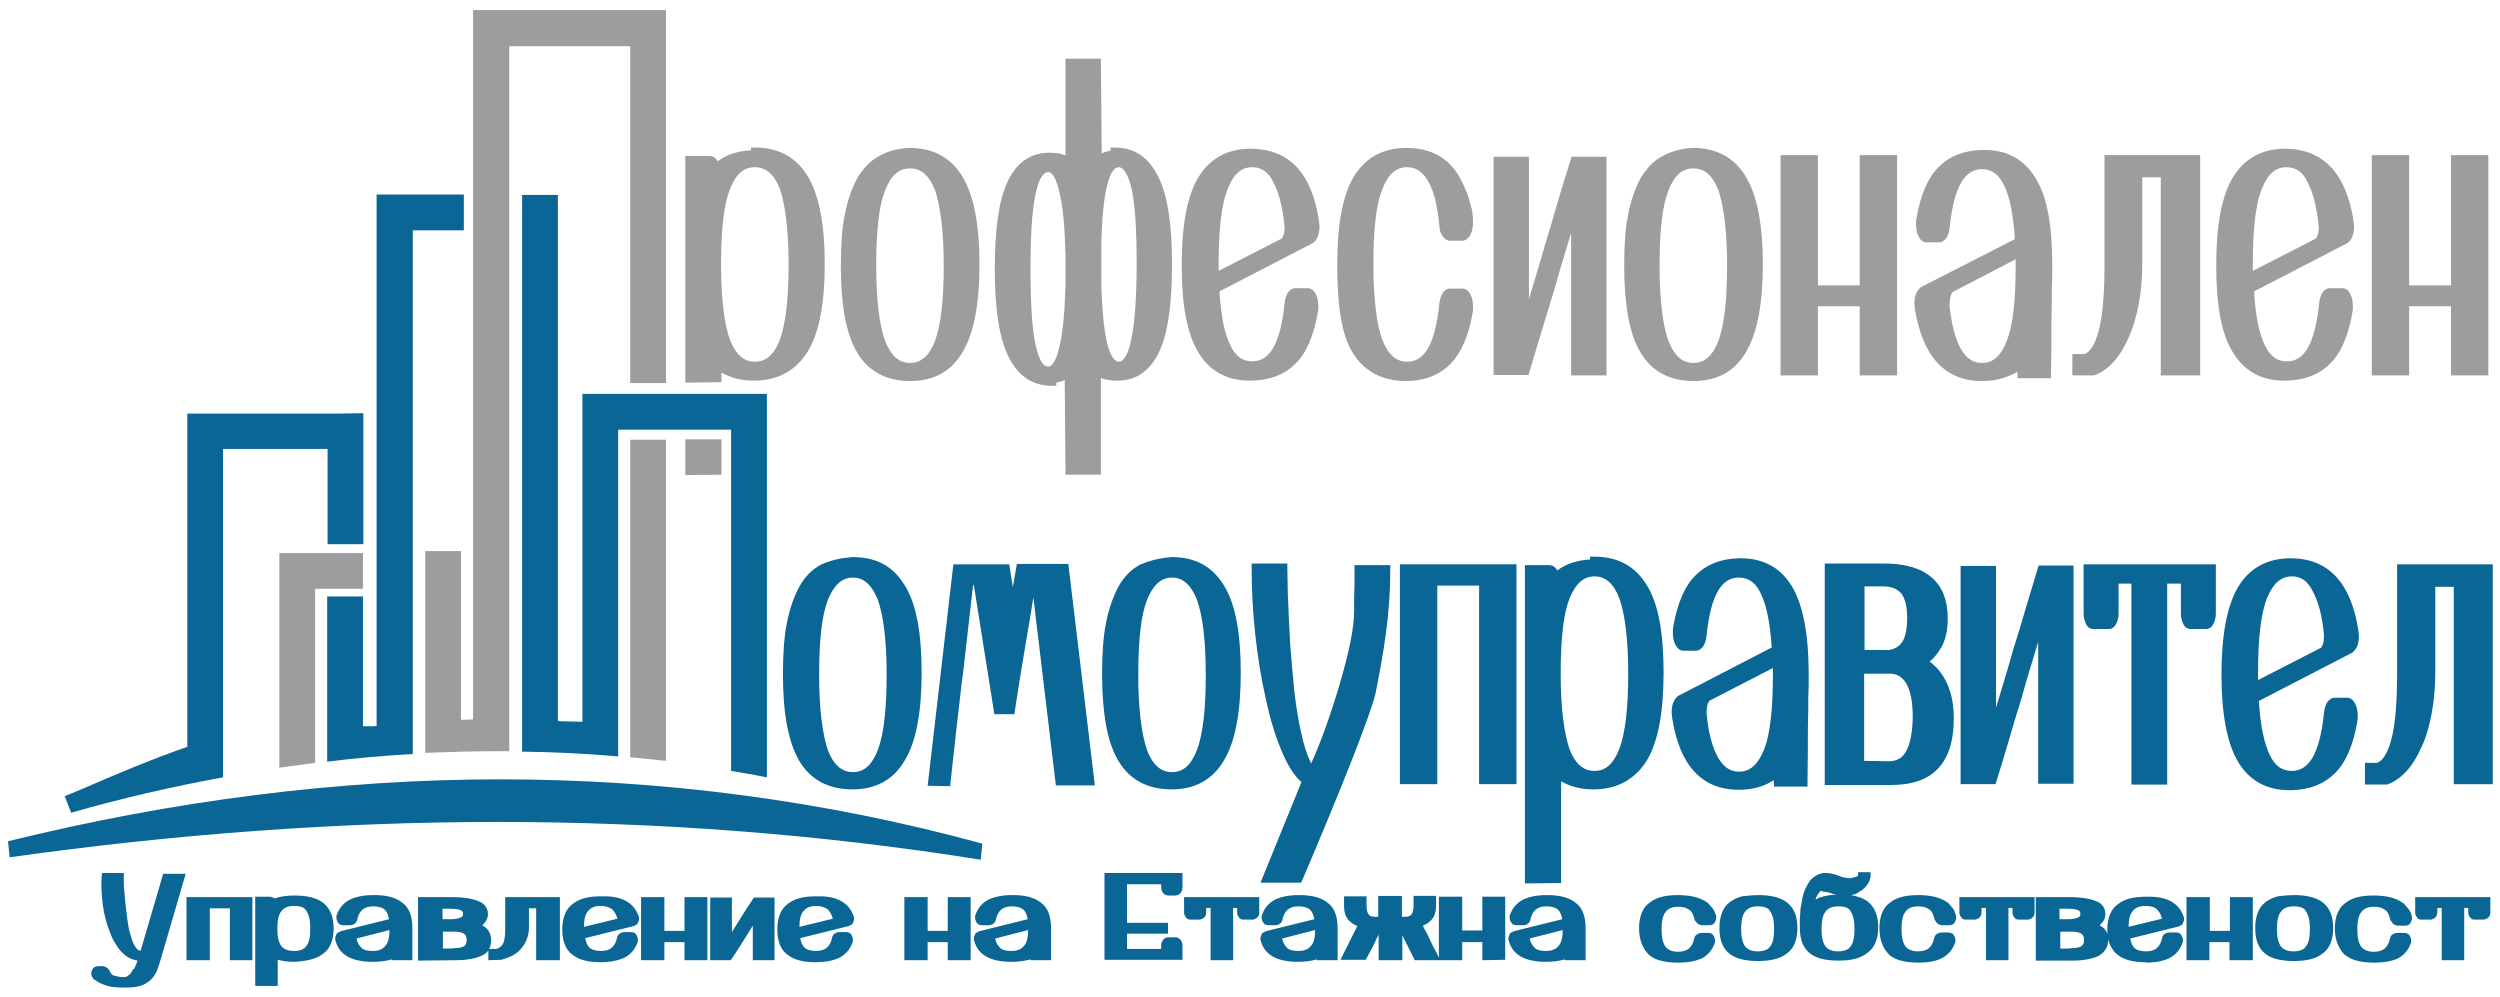 <?xml version="1.0" encoding="utf-8"?>
<!-- Generator: Adobe Illustrator 24.1.2, SVG Export Plug-In . SVG Version: 6.00 Build 0)  -->
<svg version="1.1"
	 id="svg70" xmlns:cc="http://creativecommons.org/ns#" xmlns:dc="http://purl.org/dc/elements/1.1/" xmlns:rdf="http://www.w3.org/1999/02/22-rdf-syntax-ns#" xmlns:svg="http://www.w3.org/2000/svg"
	 xmlns="http://www.w3.org/2000/svg" xmlns:xlink="http://www.w3.org/1999/xlink" x="0px" y="0px" viewBox="0 0 622 248"
	 style="enable-background:new 0 0 622 248;" xml:space="preserve">
<style type="text/css">
	.st0{fill:#0A6695;}
	.st1{fill:#9B9D9F;}
	.st2{display:none;fill:#9B9D9F;}
</style>
<g>
	<path class="st0" d="M30.7,245.7c-1.7,0-3-0.1-3.9-0.4c-1.3-0.4-2.3-0.8-3-1.4l-0.5-0.3l-0.1-0.1c-0.4-0.5-0.5-1-0.5-1.3
		s0.1-0.8,0.5-1.3l0.1-0.1l0.1-0.1c0.2-0.1,0.5-0.3,1-0.3h1.3h0.1c0.7,0.2,1.2,0.6,1.5,1.2c0.2,0.4,0.3,0.6,0.5,0.8s0.3,0.3,0.5,0.3
		c0.3,0.1,0.8,0.2,1.2,0.3c0.4,0.1,0.8,0.1,1.3,0.1c0.4,0,0.8-0.1,1-0.3c0.4-0.3,0.6-0.5,0.8-0.7V242l0,0c0.2-0.2,0.3-0.5,0.5-0.8
		l0.3-0.2c0.1-0.1,0.1-0.3,0.2-0.4c0.1-0.3,0.2-0.5,0.3-0.7l0.3-0.9c-1.1-0.2-2.1-0.6-2.9-1.2c-1-0.8-1.8-1.7-2.5-2.9
		c-0.7-1-1.2-2.2-1.8-3.9c-0.5-1.4-0.9-2.8-1.2-4.5c-0.3-1.6-0.4-3-0.5-4.4c-0.1-1.4-0.1-2.8,0-4l0.1-0.9h5.4v2.9
		c0,0.6,0.1,1.3,0.2,2.2v0.3c0.1,1,0.2,2,0.3,3.1s0.3,2.1,0.4,3.2c0.2,1.1,0.3,2.2,0.6,3.1c0.3,0.9,0.5,1.8,0.8,2.5s0.6,1.2,1,1.6
		c0.3,0.3,0.5,0.4,0.8,0.4H35l5.6-19.1h5.6l-6.1,20.9c-0.3,1.1-0.7,2.2-1,3.1c-0.4,1-1,1.8-1.7,2.5c-0.8,0.6-1.6,1.2-2.6,1.4
		c-0.9,0.3-2,0.4-3.7,0.4L30.7,245.7L30.7,245.7z M63.5,245.2v-22.1h3.6c0.4,0,0.8,0.2,1,0.3c0.1,0,0.1,0.1,0.2,0.1h0.1
		c1.5-0.5,3.1-0.7,4.9-0.7c3.1,0,5.6,0.6,7.2,1.9c1.7,1.4,2.5,3.5,2.5,6.3c0,2.9-0.9,5.1-2.6,6.3c-1.5,1.2-3.8,1.8-7.1,2H73
		c-1.4,0-2.7-0.2-3.9-0.5v6.5h-5.5L63.5,245.2L63.5,245.2z M73.2,225.4c-1.5,0-2.5,0.4-3.2,1.3c-0.7,0.9-1,2.3-1,4.3s0.3,3.4,1,4.4
		c0.7,0.8,1.7,1.2,3.1,1.2c1.5,0,2.6-0.4,3.1-1.2c0.7-0.9,1-2.2,1-4.4c0-2-0.3-3.4-1-4.4C75.8,225.8,74.8,225.4,73.2,225.4z
		 M590.7,239.5c-3.2,0-5.7-0.6-7.2-1.9h-0.1l-0.1-0.1c-1.6-1.7-2.4-3.9-2.4-6.5c0-2.9,0.9-5.1,2.6-6.3c1.6-1.3,3.8-1.9,7.1-1.9
		c3.1,0,5.5,0.6,7.2,1.8c0.3,0.2,0.5,0.4,0.7,0.7l0.7,0.8c0,0,0.2,0.2,0.2,0.3c0.2,0.2,0.3,0.5,0.4,0.8l0.1,0.2
		c0.1,0.2,0.2,0.6,0.2,1c0,0.5-0.2,1-0.5,1.4c-0.4,0.5-1,0.5-1.3,0.5h-1.7c-0.4,0-0.8-0.2-1-0.3c-0.4-0.3-0.6-0.7-0.8-1l-0.1-0.1
		v-0.1c-0.3-1.2-0.6-1.9-1.2-2.4h-0.1l0,0c-0.6-0.5-1.5-0.8-2.7-0.8c-1.5,0-2.5,0.4-3.2,1.3c-0.7,0.9-1,2.3-1,4.3s0.3,3.4,1,4.4
		c0.7,0.8,1.7,1.2,3.1,1.2c1.2,0,2.1-0.3,2.7-0.8c0.6-0.5,1.1-1.4,1.3-2.4c0.1-0.6,0.4-1,0.8-1.2c0.3-0.1,0.6-0.3,1-0.3h1.7
		c0.5,0,0.9,0.2,1.1,0.3l0.1,0.1l0.1,0.1c0.3,0.4,0.5,0.9,0.5,1.4v0.5l-0.1,0.2c-0.6,1.7-1.7,3-3.3,3.8
		C595.2,239.1,593.2,239.5,590.7,239.5z M477.3,239.5c-3.2,0-5.7-0.6-7.2-1.9l-0.1-0.1c-1.6-1.6-2.4-3.8-2.4-6.6
		c0-2.9,0.9-5.1,2.6-6.3c1.6-1.3,3.8-1.9,7.1-1.9c3.1,0,5.5,0.6,7.2,1.8c0.3,0.2,0.5,0.4,0.7,0.7l0.6,0.7c0.3,0.3,0.5,0.8,0.6,1.2
		l0.1,0.2c0.1,0.2,0.2,0.6,0.2,1c0,0.5-0.2,1-0.5,1.4c-0.4,0.5-1,0.5-1.3,0.5h-1.7c-0.4,0-0.8-0.2-1-0.3c-0.4-0.3-0.6-0.7-0.8-1
		l-0.1-0.1v-0.1c-0.3-1.2-0.6-1.9-1.2-2.4H480l0,0c-0.6-0.5-1.5-0.8-2.7-0.8c-1.5,0-2.5,0.4-3.2,1.3c-0.7,0.9-1,2.3-1,4.3
		s0.3,3.4,1,4.4c0.7,0.8,1.7,1.2,3.1,1.2c1.2,0,2.1-0.3,2.7-0.8s1.1-1.4,1.3-2.4c0.1-0.6,0.4-1,0.8-1.2c0.3-0.1,0.6-0.3,1-0.3h1.7
		c0.5,0,0.9,0.2,1.1,0.3l0.1,0.1l0.1,0.1c0.3,0.4,0.5,0.9,0.5,1.4v0.5l-0.1,0.2c-0.6,1.7-1.7,3-3.3,3.8
		C481.8,239.1,479.9,239.5,477.3,239.5z M417.5,239.5c-3.2,0-5.7-0.6-7.2-1.9l-0.1-0.1c-1.6-1.6-2.4-3.8-2.4-6.6
		c0-2.9,0.9-5.1,2.6-6.3c1.6-1.3,3.8-1.9,7.1-1.9c3.1,0,5.5,0.6,7.2,1.8c0.3,0.2,0.5,0.4,0.7,0.7l0.7,0.8c0,0,0.2,0.2,0.2,0.3
		c0.2,0.2,0.3,0.5,0.4,0.8l0.1,0.2c0.1,0.2,0.2,0.5,0.2,1s-0.2,1-0.5,1.4c-0.4,0.5-1,0.5-1.3,0.5h-1.7c-0.4,0-0.8-0.2-1-0.3
		c-0.4-0.3-0.6-0.7-0.8-0.9l-0.1-0.1v-0.1c-0.3-1.2-0.6-1.9-1.2-2.4h-0.1l0,0c-0.6-0.5-1.5-0.8-2.7-0.8c-1.5,0-2.5,0.4-3.2,1.3
		c-0.7,0.9-1,2.3-1,4.3s0.3,3.4,1,4.4c0.7,0.8,1.7,1.2,3.1,1.2c1.2,0,2.1-0.3,2.7-0.8s1.1-1.4,1.3-2.4c0.1-0.6,0.4-1,0.8-1.2
		c0.3-0.1,0.6-0.3,1-0.3h1.7c0.5,0,0.9,0.2,1,0.3l0.1,0.1l0.1,0.1c0.3,0.4,0.5,0.9,0.5,1.4v0.5l-0.1,0.2c-0.6,1.7-1.7,3-3.3,3.8
		C421.9,239.1,420,239.5,417.5,239.5z M533.8,239.4c-3.1,0-5.4-0.6-7-1.9c-1.1-0.9-1.9-2.2-2.3-3.8c0,0.1,0,0.1,0,0.2
		c0,1.8-0.9,3.1-2.5,4c-1.6,0.7-3.8,1.1-6.3,1.1h-9.2v-15.8h8.3c2.8,0,4.9,0.3,6.4,0.9c1.7,0.5,2.6,1.7,2.6,3.3c0,1.3-0.6,2-1.1,2.5
		c-0.1,0.1-0.2,0.2-0.3,0.3c0.3,0.2,0.7,0.5,1,0.7c0.5,0.5,0.9,1.1,1,1.8c-0.1-0.5-0.1-0.9-0.1-1.4c0-2.9,0.9-5.1,2.6-6.3
		c1.6-1.3,3.8-1.9,7.1-1.9c0.3,0,0.5,0,0.8,0c4.5,0,7.4,1.7,8.5,5l0.1,0.2v0.4c0,0.4-0.2,0.8-0.3,1L543,230l-0.9,0.5l-12.1,3
		c0.2,1,0.5,1.8,1,2.3c0.6,0.6,1.6,0.9,2.9,0.9c1.2,0,2.1-0.3,2.7-0.8c0.6-0.5,1.1-1.4,1.3-2.4c0.1-0.6,0.4-1,0.8-1.2
		c0.1-0.1,0.5-0.3,1-0.3h1.7c0.5,0,0.9,0.2,1,0.3l0.1,0.1l0.1,0.1c0.3,0.4,0.5,0.9,0.5,1.4v0.5l-0.1,0.2c-0.6,1.7-1.7,3-3.3,3.8
		c-1.5,0.7-3.4,1.1-5.8,1.1l0,0v-0.1L533.8,239.4L533.8,239.4z M514.6,236l0.9-0.1c1.1,0,1.9-0.2,2.4-0.5c0.5-0.4,0.6-1,0.6-1.5
		c0-0.7,0-2.1-2.9-2.1h-3v4.2L514.6,236L514.6,236z M533.8,225.4c-1.5,0-2.5,0.4-3.2,1.3c-0.7,0.8-1,2.1-1,3.9l8.2-2c0,0,0,0,0.1,0
		c-0.2-1-0.6-1.7-1.3-2.4C536.1,225.7,535.1,225.4,533.8,225.4z M514.7,228.7c1,0,1.9-0.2,2.5-0.5c0.4-0.3,0.4-0.6,0.4-0.9
		c0-0.4-0.2-0.6-0.4-0.8h-0.1l0,0c-0.5-0.3-1.6-0.4-2.4-0.4h-2.3v2.6L514.7,228.7L514.7,228.7z M202.9,239.4c-3.1,0-5.4-0.6-7-1.9
		c-1.7-1.2-2.5-3.4-2.5-6.3c0-2.9,0.9-5.1,2.6-6.3c1.6-1.3,3.8-1.9,7.1-1.9c0.3,0,0.5,0,0.8,0c4.5,0,7.4,1.7,8.5,5l0.1,0.2v0.4
		c0,0.4-0.2,0.8-0.3,1l-0.1,0.3l-0.9,0.5l-12.1,3c0.2,1,0.5,1.8,1,2.3c0.6,0.6,1.7,0.9,2.9,0.9s2.1-0.3,2.7-0.8
		c0.6-0.5,1.1-1.4,1.3-2.4c0.1-0.6,0.4-1,0.8-1.2c0.1-0.1,0.6-0.3,1-0.3h1.7c0.5,0,0.9,0.2,1,0.3l0.1,0.1l0.1,0.1
		c0.3,0.4,0.5,0.9,0.5,1.4v0.5l-0.1,0.2c-0.6,1.7-1.7,3-3.3,3.8C207.3,239,205.4,239.4,202.9,239.4L202.9,239.4L202.9,239.4z
		 M203.1,225.4c-1.5,0-2.5,0.4-3.2,1.3c-0.7,0.8-1,2.1-1,3.9l8.2-2c0,0,0,0,0.1,0c-0.2-0.9-0.6-1.6-1.2-2.3
		C205.2,225.7,204.2,225.4,203.1,225.4z M149.4,239.4c-3.1,0-5.4-0.6-7-1.9c-1.7-1.2-2.5-3.4-2.5-6.3c0-2.9,0.9-5.1,2.6-6.3
		c1.6-1.3,3.8-1.9,7.1-1.9c0.3,0,0.5,0,0.8,0c4.5,0,7.4,1.7,8.5,5l0.1,0.2v0.4c0,0.4-0.2,0.8-0.3,1l-0.1,0.3l-0.9,0.5l-12.1,3
		c0.2,1,0.5,1.8,1,2.3c0.6,0.6,1.7,0.9,2.9,0.9s2.1-0.3,2.7-0.8s1.1-1.4,1.3-2.4c0.1-0.6,0.4-1,0.8-1.2c0.1-0.1,0.6-0.3,1-0.3h1.7
		c0.5,0,0.9,0.2,1,0.3l0.1,0.1l0.1,0.1c0.3,0.4,0.5,0.9,0.5,1.4v0.5l-0.1,0.2c-0.6,1.7-1.7,3-3.3,3.8
		C153.7,239,151.8,239.4,149.4,239.4L149.4,239.4L149.4,239.4z M149.5,225.4c-1.5,0-2.5,0.4-3.2,1.3c-0.7,0.8-1,2.1-1,3.9l8.2-2
		c0,0,0,0,0.1,0c-0.2-0.9-0.6-1.6-1.2-2.3C151.6,225.7,150.7,225.4,149.5,225.4z M384.6,239.3c-5.1,0-8.3-1.7-9.2-5.2l-0.1-0.2v-0.4
		c0-0.4,0.2-0.8,0.3-1l0.1-0.3l0.9-0.5l12.1-3c-0.2-1-0.5-1.8-1-2.3c-0.6-0.6-1.7-0.9-2.9-0.9c-1.2,0-2.1,0.3-2.7,0.8
		s-1.1,1.4-1.3,2.4c-0.1,0.6-0.4,1-0.8,1.2c-0.1,0.1-0.6,0.3-1,0.3h-1.7c-0.4,0-0.9-0.2-1-0.3l-0.1-0.1l-0.1-0.1
		c-0.3-0.4-0.5-0.9-0.5-1.4v-0.5l0.1-0.2c0.6-1.7,1.7-3,3.3-3.8c1.5-0.7,3.4-1.1,5.8-1.1h0.2c3.1,0,5.4,0.6,7,1.9
		c1.7,1.2,2.5,3.4,2.5,6.3v8h-5.1v-0.2C387.9,239.1,386.3,239.3,384.6,239.3z M380.6,233.5c0.2,1,0.6,1.7,1.3,2.4
		c0.5,0.5,1.6,0.7,2.7,0.7c1.5,0,2.5-0.4,3.2-1.3c0.7-0.8,1-2.1,1-3.9L380.6,233.5C380.7,233.5,380.7,233.5,380.6,233.5z
		 M322.9,239.3c-5.1,0-8.3-1.7-9.2-5.2l-0.1-0.2v-0.4c0-0.4,0.2-0.8,0.3-1l0.1-0.3l0.9-0.5l12.1-3c-0.2-1-0.5-1.8-1-2.3
		c-0.6-0.6-1.7-0.9-2.9-0.9s-2.1,0.3-2.7,0.8s-1.1,1.4-1.3,2.4c-0.1,0.5-0.3,1-0.8,1.2c-0.1,0.1-0.6,0.3-1,0.3h-1.7
		c-0.4,0-0.9-0.2-1-0.3l-0.1-0.1l-0.1-0.1c-0.3-0.4-0.5-0.9-0.5-1.4v-0.5l0.1-0.2c0.6-1.7,1.7-3,3.3-3.8c1.5-0.7,3.4-1.1,5.8-1.1
		h0.2c3.1,0,5.4,0.6,7,1.9c1.7,1.2,2.5,3.4,2.5,6.3v8h-5.2v-0.2C326.2,239.1,324.7,239.3,322.9,239.3z M319,233.5
		c0.2,1,0.6,1.7,1.3,2.4c0.5,0.5,1.6,0.7,2.7,0.7c1.5,0,2.5-0.4,3.2-1.3c0.7-0.8,1-2.1,1-3.9L319,233.5
		C319.1,233.5,319.1,233.5,319,233.5z M251.6,239.3c-5.1,0-8.3-1.7-9.2-5.2l-0.1-0.2v-0.4c0-0.4,0.2-0.8,0.3-1l0.1-0.3l0.9-0.5
		l12.1-3c-0.2-1-0.5-1.8-1-2.3c-0.6-0.6-1.7-0.9-2.9-0.9s-2.1,0.3-2.7,0.8s-1.1,1.4-1.3,2.4c-0.1,0.6-0.4,1-0.8,1.2
		c-0.1,0.1-0.6,0.3-1,0.3h-1.7c-0.5,0-0.9-0.2-1-0.3l-0.1-0.1l-0.1-0.1c-0.3-0.4-0.5-0.9-0.5-1.4v-0.5l0.1-0.2
		c0.6-1.7,1.7-3,3.3-3.8c1.5-0.7,3.4-1.1,5.8-1.1h0.2c3.1,0,5.4,0.6,7,1.9c1.7,1.2,2.5,3.4,2.5,6.3v8h-5.1v-0.2
		C254.9,239.1,253.3,239.3,251.6,239.3z M247.6,233.5c0.2,1,0.6,1.7,1.3,2.4c0.5,0.5,1.6,0.7,2.7,0.7c1.5,0,2.5-0.4,3.2-1.3
		c0.7-0.8,1-2.1,1-3.9L247.6,233.5C247.7,233.5,247.7,233.5,247.6,233.5z M92.7,239.3c-5.1,0-8.3-1.7-9.2-5.2l-0.1-0.2v-0.4
		c0-0.4,0.2-0.8,0.3-1l0.1-0.3l0.9-0.5l12.1-3c-0.2-1-0.5-1.8-1-2.3c-0.6-0.6-1.7-0.9-2.9-0.9c-1.2,0-2.1,0.3-2.7,0.8
		s-1.1,1.4-1.3,2.4c-0.1,0.6-0.4,1-0.8,1.2c-0.1,0.1-0.5,0.3-1,0.3h-1.7c-0.5,0-0.9-0.2-1-0.3l-0.1-0.1l-0.1-0.1
		c-0.3-0.4-0.5-0.9-0.5-1.4v-0.5l0.1-0.2c0.6-1.7,1.7-3,3.3-3.8c1.5-0.7,3.4-1.1,5.8-1.1h0.2c3.1,0,5.4,0.6,7,1.9
		c1.7,1.2,2.5,3.4,2.5,6.3v8h-5.1v-0.2C96.1,239.1,94.5,239.3,92.7,239.3z M88.7,233.5c0.2,1,0.6,1.7,1.3,2.4
		c0.5,0.5,1.6,0.7,2.7,0.7c1.5,0,2.5-0.4,3.2-1.3c0.7-0.8,1-2.1,1-3.9L88.7,233.5C88.8,233.5,88.8,233.5,88.7,233.5z M570.7,239.1
		c-3.2,0-5.7-0.6-7.2-1.9c-1.7-1.4-2.4-3.5-2.4-6.3c0-1.4,0.2-2.7,0.6-3.7c0.3-1,1-2,1.9-2.7c0.8-0.6,1.7-1.1,3.1-1.5h0.1
		c0,0,0.6-0.1,0.9-0.1c0.9-0.1,1.9-0.2,3.1-0.2c3.1,0,5.6,0.6,7.2,1.9c1.7,1.4,2.5,3.5,2.5,6.3c0,2.9-0.9,5.1-2.6,6.3
		C576.3,238.5,574.1,239.1,570.7,239.1z M570.7,225.5c-1.5,0-2.5,0.4-3.2,1.3c-0.7,0.9-1,2.3-1,4.3s0.3,3.4,1,4.4
		c0.7,0.8,1.7,1.2,3.1,1.2c1.5,0,2.6-0.4,3.1-1.2c0.7-0.9,1-2.2,1-4.4c0-2-0.3-3.4-1-4.4C573.3,225.9,572.3,225.5,570.7,225.5z
		 M437.4,239.1c-3.2,0-5.7-0.6-7.2-1.9c-1.7-1.4-2.4-3.5-2.4-6.3c0-1.4,0.2-2.7,0.6-3.7c0.3-1,1-2,1.9-2.7c0.8-0.6,1.7-1.1,3.1-1.5
		h0.1c0,0,0.6-0.1,0.9-0.1c0.9-0.1,1.9-0.2,3.1-0.2c3.1,0,5.6,0.6,7.2,1.9c1.7,1.4,2.5,3.5,2.5,6.3c0,2.9-0.9,5.1-2.6,6.3
		C443,238.5,440.7,239.1,437.4,239.1z M437.4,225.5c-1.5,0-2.5,0.4-3.2,1.3c-0.7,0.9-1,2.3-1,4.3s0.3,3.4,1,4.4
		c0.7,0.8,1.7,1.2,3.1,1.2s2.6-0.4,3.1-1.2c0.7-0.9,1-2.2,1-4.4c0-2-0.3-3.4-1-4.4C440,225.9,438.9,225.5,437.4,225.5z M457.4,239
		c-3.2,0-5.7-0.6-7.2-1.9c-1.7-1.4-2.4-3.5-2.4-6.3v-1.6c0-0.5,0-1.2,0.1-2c0-0.8,0.1-1.6,0.3-2.4c0.1-0.9,0.3-1.7,0.5-2.4
		c0.3-1,0.7-1.8,1-2.3c0.4-0.8,1-1.5,1.6-1.9c0.7-0.5,1.5-0.9,2.3-1h0.1h0.7c0.5,0,1,0.1,1.5,0.2c0.4,0.1,0.9,0.2,1.3,0.4
		c0.2,0.1,0.3,0.1,0.6,0.2c0.2,0.1,0.3,0.1,0.5,0.2c0.4,0.1,0.7,0.2,1,0.2h0.2l0.2,0.1c0,0,0.2,0,0.3,0c0.3,0,0.5,0,0.9-0.1l1-0.3
		c0.2-0.1,0.3-0.2,0.3-0.2l0.1-0.1V217h3.1v1c0,0.4-0.2,0.8-0.3,1.2c-0.3,0.6-0.6,1.1-1,1.5c-0.3,0.4-0.9,0.8-1.7,1.3
		c-0.5,0.4-1.1,0.6-1.9,0.7c1.7,0.3,3.2,0.8,4.3,1.7c1.7,1.4,2.5,3.5,2.5,6.3c0,2.9-0.9,5.1-2.6,6.3C463,238.4,460.7,239,457.4,239z
		 M457.4,225.5c-1.5,0-2.5,0.4-3.2,1.3c-0.7,0.9-1,2.3-1,4.3s0.3,3.4,1,4.4c0.7,0.8,1.7,1.2,3.1,1.2s2.6-0.4,3.1-1.2
		c0.7-0.9,1-2.2,1-4.4c0-2-0.3-3.4-1-4.4C460.1,225.9,459,225.5,457.4,225.5z M453.1,221.6c-0.1,0-0.3,0.1-0.3,0.3
		c-0.3,0.2-0.4,0.5-0.7,0.9c-0.2,0.3-0.3,0.6-0.4,1c0.3-0.2,0.7-0.3,1-0.5c1.3-0.4,2.8-0.7,4.2-0.7c-0.2,0-0.3-0.1-0.5-0.1
		c-0.4-0.1-0.8-0.2-1.2-0.4c-0.2,0-0.8-0.2-1-0.2h-0.4C453.4,221.8,453.2,221.7,453.1,221.6z M104,239v-15.8h8.3
		c2.8,0,4.9,0.3,6.4,0.9c1.7,0.5,2.7,1.7,2.7,3.3c0,1.3-0.6,2-1.1,2.5c-0.1,0.1-0.2,0.2-0.3,0.3c0.3,0.2,0.7,0.5,1,0.7
		c0.8,0.8,1.2,1.9,1.2,3.1c0,0.8-0.2,1.5-0.5,2.1h1.7c0.6-0.1,1.2-0.5,1.7-1.2c0.3-0.5,0.6-1.6,0.6-3.9v-7.8h13.6v15.7h-5.9V226
		h-1.8v4.8c0,1.1-0.2,2.1-0.6,3c-0.3,0.9-0.9,1.7-1.5,2.4s-1.3,1.2-2.3,1.7c-0.9,0.4-1.7,0.7-2.5,0.9h-0.1l-3.1,0.1v-2.4
		c-0.4,0.5-1,1-1.7,1.3c-1.6,0.7-3.8,1.1-6.3,1.1L104,239L104,239z M112.2,236l0.9-0.1c1.1,0,1.9-0.2,2.4-0.5c0.5-0.4,0.6-1,0.6-1.5
		c0-0.7,0-2.1-2.9-2.1h-3v4.2L112.2,236L112.2,236z M112.3,228.7c1,0,1.9-0.2,2.5-0.5c0.4-0.3,0.4-0.6,0.4-0.9
		c0-0.4-0.2-0.6-0.4-0.8h-0.1l0,0c-0.5-0.3-1.6-0.4-2.4-0.4h-2.2v2.6L112.3,228.7L112.3,228.7z M554.7,238.9v-4.5h-5v4.5H544v-15.7
		h5.8v8.4h5v-8.4h5.7v15.7H554.7z M494.1,238.9v-13H493v1.2c0,0.6-0.3,1.1-0.8,1.4c-0.3,0.1-0.5,0.3-0.9,0.3h-2.2
		c-0.4,0-0.8-0.1-1-0.4c-0.3-0.3-0.6-0.8-0.6-1.3v-3.9h18.7v3.9c0,0.6-0.3,1.1-0.8,1.4c-0.3,0.1-0.5,0.3-0.9,0.3h-2.2
		c-0.4,0-0.8-0.1-1-0.4c-0.3-0.3-0.6-0.8-0.6-1.3v-1.2h-1v13H494.1z M368.8,238.9v-4.5h-5v4.5H352l-3.1-6.2v6.2H343v-6.4
		c-0.3,0.7-0.7,1.4-1,2.1c-0.4,0.9-0.9,1.8-1.4,2.7l-0.8,1.5h-6.3l4.2-8.4c-0.9-0.4-1.7-0.9-2.2-1.5c-0.8-0.9-1.1-2.1-1.1-3.6V223
		h5.6v2.3c0,1.4,0.3,2,0.6,2.3c0.3,0.4,0.9,0.5,1.7,0.5h0.6v-5.2h5.9v5.2h0.6c0.9,0,1.5-0.2,1.8-0.6c0.3-0.4,0.5-1.2,0.5-2.3v-2.3
		h5.6v2.3c0,1.5-0.3,2.7-1.1,3.6c-0.5,0.6-1.2,1.1-2.2,1.5c0.3,0.6,0.5,1.1,0.9,1.7c0.2,0.4,1,2.1,1.2,2.5c0.4,0.9,0.9,1.8,1.4,2.7
		l0.5,1.1v-15.2h5.8v8.4h5v-8.4h5.7v15.7L368.8,238.9L368.8,238.9z M301.2,238.9v-13h-1.1v1.2c0,0.6-0.3,1.1-0.8,1.4
		c-0.3,0.1-0.5,0.3-0.9,0.3h-2.2c-0.4,0-0.8-0.1-1-0.4c-0.3-0.3-0.6-0.8-0.6-1.3v-3.9h18.7v3.9c0,0.6-0.3,1.1-0.8,1.4
		c-0.3,0.1-0.5,0.3-0.9,0.3h-2.2c-0.4,0-0.8-0.1-1-0.4c-0.3-0.3-0.6-0.8-0.6-1.3v-1.2h-1v13H301.2z M235.8,238.9v-4.5h-5v4.5H225
		v-15.7h5.8v8.4h5v-8.4h5.7v15.7H235.8z M187.3,238.9v-8.6l-1.8,2.9c-1.1,1.8-2.3,3.6-3.4,5.3l-0.3,0.4h-5.1v-15.6h5.4v8.6l1.8-2.9
		c1.1-1.8,2.3-3.6,3.4-5.3l0.3-0.4h5.1v15.6H187.3z M170.3,238.9v-4.5h-5v4.5h-5.8v-15.7h5.8v8.4h5v-8.4h5.7v15.7H170.3z
		 M57.2,238.9V226h-5v12.9h-5.8v-15.7h16.4v15.7H57.2z M274.8,238.8v-21.6h19.4v3.6c0,0.5-0.2,1-0.5,1.4s-0.8,0.6-1.3,0.6h-1.7
		c-0.5,0-1-0.2-1.3-0.6c-0.3-0.4-0.5-0.9-0.5-1.4V220h-8.5v9.6h10.2v2.7h-10.2v3.8h8.5v-0.9c0-0.5,0.2-1,0.5-1.4s0.8-0.6,1.3-0.6
		h1.7c0.5,0,1,0.2,1.3,0.6c0.3,0.4,0.5,0.9,0.5,1.4v3.6L274.8,238.8L274.8,238.8z"/>
	<path class="st0" d="M607.5,238.9v-13h-1.1v1.2c0,0.6-0.3,1.1-0.8,1.4c-0.3,0.1-0.5,0.3-0.9,0.3h-2.2c-0.4,0-0.8-0.1-1-0.4
		c-0.3-0.3-0.6-0.8-0.6-1.3v-3.9h18.7v3.9c0,0.6-0.3,1.1-0.8,1.4c-0.3,0.1-0.5,0.3-0.9,0.3h-2.2c-0.4,0-0.8-0.1-1-0.4
		c-0.3-0.3-0.6-0.8-0.6-1.3v-1.2h-1v13H607.5z"/>
</g>
<g>
	<path class="st1" d="M170.5,95.2V38.8h6c0.8,0,1.5,0.4,1.9,1.1c0.1,0.1,0.2,0.2,0.2,0.2c2.3-1.7,4.9-2.5,8.2-2.7l0.1-0.7h0.9
		c5.9,0,10.3,2.4,13.2,7.2c2.8,4.7,4.2,12,4.2,21.8s-1.4,17.1-4.2,21.7c-2.9,4.7-7.3,7.2-13.1,7.3h-0.5c-3,0-5.6-0.7-7.9-2v2.4
		L170.5,95.2L170.5,95.2z M187.8,41.6c-2.8,0-4.7,1.7-6.2,5.5s-2.2,9.9-2.2,18.7c0,8.5,0.8,14.8,2.2,18.7c1.4,3.6,3.4,5.5,6.2,5.5
		s4.8-1.8,6.2-5.4c1.5-4,2.2-10.3,2.2-18.8S195.4,51,194,46.9C192.6,43.4,190.6,41.6,187.8,41.6z M179.5,118.1v-8.8h-9v8.9
		L179.5,118.1z"/>
	<path class="st1" d="M226.5,94.8c-6,0-10.5-2.4-13.3-7.2c-2.7-4.5-4-11.8-4-21.5c0-5.2,0.3-9.4,1-12.8c0.7-3.6,1.8-6.6,3.1-9
		c1.6-2.6,3.3-4.4,5.5-5.5c2.1-1.2,4.7-1.9,7.5-2l0,0c5.9,0,10.3,2.4,13.2,7.2c2.8,4.7,4.2,12,4.2,21.8s-1.4,17.1-4.2,21.8
		C236.7,92.4,232.3,94.8,226.5,94.8z M226.4,41.9c-2.8,0-4.7,1.7-6.2,5.5s-2.2,9.9-2.2,18.7c0,8.5,0.8,14.8,2.2,18.7
		c1.4,3.6,3.4,5.5,6.2,5.5s4.8-1.8,6.2-5.4c1.5-4,2.2-10.3,2.2-18.8s-0.8-14.8-2.2-18.9C231.1,43.6,229.2,41.9,226.4,41.9z"/>
	<path class="st1" d="M265.1,118.2l-0.2-23.7c-0.2,0.1-0.4,0.2-0.6,0.3c-0.5,0.2-1,0.3-1.5,0.4V96h-1c-4.9,0-8.5-2.4-10.9-7.3
		c-2.3-4.6-3.4-11.9-3.4-21.7s1-17.1,3.1-21.6c2.1-4.7,5.6-7.3,10.1-7.4h0.4c1.1,0,2.1,0.1,2.9,0.3c0.4,0.1,0.7,0.2,1.1,0.4V14.6
		h8.8l0.2,23.6c0.2-0.1,0.4-0.2,0.6-0.3c0.5-0.2,1.1-0.3,1.6-0.4v-0.8h1c4.9,0,8.5,2.4,10.9,7.3c2.3,4.6,3.4,11.9,3.4,21.7
		s-1,17.1-3.1,21.6c-2.1,4.7-5.6,7.3-10.1,7.4H278c-1.2,0-2.2-0.1-3-0.3c-0.4-0.1-0.7-0.2-1.1-0.4v24.1h-8.8V118.2z M260.8,42.8
		c-1.3,0-2.4,1.9-3.1,5.3c-0.9,3.8-1.3,10-1.3,18.9s0.4,15.1,1.3,19c0.8,3.5,1.8,5.2,3.1,5.2c1,0,2-1.6,2.7-4.6
		c0.9-3.4,1.4-8.6,1.6-15.8v-7.5c-0.2-7.2-0.7-12.4-1.6-15.8C262.8,44.5,261.8,42.8,260.8,42.8z M278.3,41.6c-1.1,0-2.1,1.5-2.8,4.4
		c-0.9,3.3-1.4,8.7-1.5,16.1v7.4c0.1,6.7,0.6,12.4,1.5,16.1c0.7,2.8,1.8,4.4,2.8,4.4c1.3,0,2.4-1.9,3.1-5.3c0.9-4,1.4-10.5,1.4-18.9
		c0-8.9-0.4-15.1-1.3-19C280.7,43.5,279.6,41.6,278.3,41.6z"/>
	<path class="st1" d="M310.9,94.7c-5.7,0-10-2.4-12.8-7.1C295.4,83.1,294,76,294,66c0-10.1,1.4-17.3,4.1-21.8
		c2.9-4.8,7.3-7.2,13.1-7.2c9.6,0.1,15.2,6,17,18.2v0.1v0.1v0.1c0,0.2,0.1,0.5,0.1,0.8c0,1.2-0.2,2.1-0.5,2.7
		c-0.3,0.6-0.7,1.3-1.4,1.6l-23,11.9c0.4,6.3,1.3,10.6,2.7,13.4c1.3,2.8,3.1,4,5.5,4c2.2,0,3.8-1.1,5.1-3.2
		c1.4-2.4,2.4-6.1,2.9-11.2c0.1-1.1,0.4-1.9,0.7-2.5c0.5-0.8,1.2-1.3,2-1.3h3c0.7,0,1.5,0.3,2.1,1.6c0.4,0.7,0.6,1.8,0.6,3
		c0,0.5,0,0.9-0.1,1.3c-1,5.9-2.9,10.3-5.6,12.9c-2.7,2.7-6.3,4.1-10.9,4.2l0,0H310.9z M311.6,41.6c-2.8,0-4.7,1.7-6.2,5.5
		s-2.2,9.9-2.2,18.7v1.6l15.6-8c0.2-0.1,0.3-0.4,0.5-0.8c0.2-0.6,0.3-1.3,0.3-1.8v-0.5c-0.5-4.8-1.4-8.4-2.8-11
		C315.6,42.8,313.8,41.6,311.6,41.6z"/>
	<path class="st1" d="M349.8,94.8c-5.9,0-10.4-2.4-13.3-7.1c-2.6-4.3-3.8-11.2-3.8-21.9c0-10.1,1.4-17.3,4.1-21.8
		c2.9-4.8,7.3-7.2,13.1-7.2c6,0,10.4,2.4,13.2,7.2c0.3,0.6,0.7,1.3,1.1,2.2c0.3,0.6,0.5,1.2,0.8,1.8c0.1,0.3,0.2,0.6,0.3,0.9
		c0.3,1.1,0.6,2.1,0.9,3.2c0.2,1.1,0.3,2.1,0.3,3.2c0,1.1-0.2,2.1-0.6,3c-0.5,1-1.3,1.6-2.1,1.6h-3c-0.8,0-1.5-0.5-2-1.3
		s-0.7-1.7-0.7-2.6c-0.5-5-1.4-8.7-2.9-11.1c-1.3-2.2-3-3.3-5.1-3.3c-2.8,0-4.7,1.7-6.2,5.5s-2.2,9.9-2.2,18.7
		c0,8.5,0.8,14.8,2.2,18.7c1.4,3.6,3.4,5.5,6.2,5.5c2.2,0,3.8-1.1,5.1-3.2c1.4-2.4,2.4-6.1,2.9-11.2c0.1-1.1,0.4-1.9,0.7-2.5
		c0.5-0.8,1.2-1.3,2-1.3h3c0.7,0,1.5,0.3,2.1,1.6c0.4,0.7,0.6,1.8,0.6,3c0,0.5,0,0.9-0.1,1.3c-1,6-2.9,10.2-5.6,12.9
		C358,93.4,354.3,94.8,349.8,94.8z"/>
	<path class="st1" d="M390.9,93.4V57.9c-1.4,4.7-2.9,9.5-4.2,14.2c-0.9,2.9-1.7,5.7-2.6,8.5c-1.2,4-2.4,8-3.6,12l-0.2,0.7h-8.7V39
		h8.8v35.4c1.4-4.7,2.9-9.5,4.2-14.2c0.9-2.8,1.7-5.6,2.5-8.4c1.2-4,2.4-8.1,3.7-12.1L391,39h8.7v54.4H390.9z"/>
	<path class="st1" d="M421.4,94.8c-6,0-10.5-2.4-13.3-7.2c-2.7-4.5-4-11.8-4-21.5c0-5.2,0.3-9.4,1-12.8c0.7-3.6,1.8-6.6,3.1-9
		c1.6-2.6,3.3-4.4,5.5-5.5c2.2-1.2,4.8-1.9,7.5-2l0,0c5.9,0,10.3,2.4,13.2,7.2c2.8,4.7,4.2,12,4.2,21.8s-1.4,17.1-4.2,21.8
		C431.6,92.4,427.2,94.8,421.4,94.8z M421.3,41.9c-2.8,0-4.7,1.7-6.2,5.5s-2.2,9.9-2.2,18.7c0,8.5,0.8,14.8,2.2,18.7
		c1.4,3.6,3.4,5.5,6.2,5.5c2.8,0,4.8-1.8,6.2-5.4c1.5-4,2.2-10.3,2.2-18.8c0-8.4-0.8-14.8-2.2-18.9
		C426.1,43.7,424.1,41.9,421.3,41.9z"/>
	<polygon class="st1" points="462.7,93.4 462.7,76.2 452.3,76.2 452.3,93.4 443,93.4 443,38.6 452.3,38.6 452.3,71 462.7,71 
		462.7,38.6 472,38.6 472,93.4 	"/>
	<path class="st1" d="M493.1,94.8c-9.2,0-14.8-6.1-16.7-18.1v-0.1v-0.1v-0.1c0-0.2-0.1-0.5-0.1-0.8c0-1.2,0.2-2.1,0.5-2.7
		s0.7-1.3,1.4-1.6l23.1-11.8c-0.4-6.3-1.3-10.6-2.7-13.4c-1.3-2.8-3.1-4-5.5-4c-2.2,0-3.8,1.1-5.1,3.2c-1.4,2.4-2.4,6.1-2.9,11.2
		c-0.1,1.1-0.4,1.9-0.7,2.5c-0.5,0.8-1.2,1.3-2,1.3h-3c-0.7,0-1.6-0.3-2.1-1.6c-0.4-0.7-0.6-1.8-0.6-3c0-0.5,0-0.9,0.1-1.3
		c1-5.9,2.9-10.3,5.6-12.9c2.7-2.7,6.3-4.1,10.9-4.2h0.4c5.7,0,10,2.4,12.8,7.1c2.8,4.5,4.1,11.6,4.1,21.6v2c0,0.8,0,2.1-0.1,4
		c0,1.7,0,4.4-0.1,7.7c0,3.3,0,7.8-0.1,13.4v1H502l-0.1-1.6C499.4,94,496.5,94.8,493.1,94.8z M485,75.7c0.5,4.8,1.4,8.4,2.8,11
		c1.4,2.4,3,3.6,5.3,3.6c2.8,0,4.7-1.7,6.2-5.5s2.2-9.9,2.2-18.7v-1.6l-15.6,8.1c-0.2,0.1-0.3,0.4-0.5,0.8c-0.2,0.6-0.3,1.3-0.3,1.8
		v0.5H485z"/>
	<path class="st1" d="M537.6,93.4V44.1H533v21.3c0,3.8-0.3,7.2-0.9,10.3c-0.6,3.2-1.4,5.9-2.5,8.3c-1.1,2.5-2.4,4.6-3.8,6.1
		c-1.6,1.7-3.1,2.7-4.8,3.3h-0.1h-5.3v-5.3h3c1.4-0.5,2.6-2.3,3.5-5.6c1-3.5,1.5-9.2,1.5-16.9v-27h23.8v54.8
		C547.4,93.4,537.6,93.4,537.6,93.4z"/>
	<path class="st1" d="M568.3,94.7c-5.7,0-10-2.4-12.8-7.1c-2.8-4.5-4.1-11.6-4.1-21.6c0-10.1,1.4-17.3,4.1-21.8
		c2.9-4.8,7.3-7.2,13.1-7.2c9.5,0.1,15.2,6.2,17,18.2v0.1v0.1v0.1c0,0.2,0.1,0.5,0.1,0.8c0,1.2-0.2,2.1-0.5,2.7
		c-0.3,0.6-0.7,1.3-1.4,1.6l-23,11.9c0.4,6.3,1.3,10.6,2.7,13.4c1.3,2.8,3.1,4,5.5,4c2.2,0,3.8-1.1,5.1-3.2
		c1.4-2.4,2.4-6.1,2.9-11.2c0.1-1.1,0.4-1.9,0.7-2.5c0.5-0.8,1.2-1.3,2-1.3h3c0.7,0,1.6,0.3,2.1,1.6c0.4,0.7,0.6,1.8,0.6,3
		c0,0.5,0,0.9-0.1,1.3c-1,5.9-2.9,10.3-5.6,12.9c-2.7,2.7-6.3,4.1-10.9,4.2l0,0H568.3z M568.9,41.6c-2.8,0-4.7,1.7-6.2,5.5
		s-2.2,9.9-2.2,18.7v1.6l15.6-8c0.2-0.1,0.3-0.4,0.5-0.8c0.2-0.6,0.3-1.3,0.3-1.8v-0.5c-0.5-4.8-1.4-8.4-2.8-11
		C573,42.8,571.2,41.6,568.9,41.6z"/>
	<polygon class="st1" points="609.8,93.4 609.8,76.2 599.4,76.2 599.4,93.4 590.1,93.4 590.1,38.6 599.4,38.6 599.4,71 609.8,71 
		609.8,38.6 619.1,38.6 619.1,93.4 	"/>
</g>
<g>
	<path class="st0" d="M212.1,196.4c-6,0-10.5-2.4-13.3-7.2c-2.7-4.7-4-11.7-4-21.5c0-5.2,0.3-9.4,1-12.8c0.7-3.6,1.8-6.6,3.1-9
		c1.4-2.5,3.2-4.3,5.5-5.5c2.6-1.1,5-1.6,7.7-1.8l0,0c6,0,10.2,2.3,13.1,7.2c2.8,4.6,4.1,11.7,4.1,21.7c0,9.8-1.4,17.1-4.2,21.7
		C222.3,194,217.9,196.4,212.1,196.4z M212.2,143.7c-2.7,0-4.7,1.8-6.2,5.5c-1.5,3.8-2.2,9.9-2.2,18.7c0,8.4,0.8,14.7,2.2,18.8
		c1.4,3.6,3.4,5.4,6.2,5.4s4.7-1.7,6.2-5.5c1.5-3.9,2.2-10.3,2.2-18.7c0-8.5-0.8-14.8-2.2-18.7C216.9,145.5,214.9,143.7,212.2,143.7
		z"/>
	<path class="st0" d="M230.8,195.5l6.4-55.1h13.9l0.9,5.7l1-5.8h12.8l6.6,55.1h-9.7l-5.6-46.8c-0.5,3.2-1,6.4-1.6,9.7l-0.4,2.4
		c-0.9,5.3-1.8,10.8-2.6,16.1l-0.1,0.9h-5l-5.1-32.1h-0.2c-0.8,7-1.6,14.1-2.4,21.1l-0.4,3c-1,8.3-1.9,16.7-2.8,24.9l-0.1,1
		L230.8,195.5L230.8,195.5z"/>
	<path class="st0" d="M291.5,196.4c-6,0-10.5-2.4-13.3-7.2c-2.7-4.5-4-11.8-4-21.5c0-5.2,0.3-9.4,1-12.8c0.7-3.6,1.8-6.6,3.1-9
		c1.4-2.5,3.2-4.3,5.5-5.5c2.5-1,5-1.6,7.7-1.8l0,0c6,0,10.2,2.4,13.1,7.2c2.8,4.6,4.1,11.7,4.1,21.7c0,9.8-1.4,17.1-4.2,21.7
		C301.7,194,297.3,196.4,291.5,196.4z M291.6,143.7c-2.7,0-4.7,1.8-6.2,5.5c-1.5,3.8-2.2,9.9-2.2,18.7c0,8.4,0.8,14.7,2.2,18.8
		c1.4,3.6,3.4,5.4,6.2,5.4c2.8,0,4.7-1.7,6.2-5.5c1.5-3.9,2.2-10.3,2.2-18.7c0-8.5-0.8-14.8-2.2-18.7
		C296.3,145.5,294.3,143.7,291.6,143.7z"/>
	<path class="st0" d="M313.7,219.4l10.1-24.8c-1.9-1.7-3.5-4.3-4.9-7.7c-1.5-3.5-2.9-7.9-4-13.2c-1.2-5.2-2-10.5-2.6-15.9
		c-0.6-5.6-0.9-11.2-0.9-16.6v-1h8.9v1.6c0,1.5,0.1,3.3,0.1,5.7l0.1,2.1c0.1,2.8,0.2,5.7,0.4,8.8l0.1,1.9c0.3,3.7,0.6,7.5,1,11.4
		c0.4,3.5,0.9,7,1.7,10.5c0.7,3.2,1.5,5.7,2.4,7.5c0,0.1,0.1,0.2,0.1,0.3c2.4-5.3,4.7-11.7,7-19.4c2.4-8.1,3.7-14.3,3.7-18.6
		c0-2.5,0-4.6,0.1-6.4c0-1.3,0-2.4,0-3.4v-1.6h8.9v1c0,5.6-0.4,11-1.1,16.1c-0.6,4.5-1.5,9.4-2.6,15c-1.4,5.5-8,22.4-18.2,46.3
		l-0.3,0.6h-10L313.7,219.4L313.7,219.4z"/>
	<polygon class="st0" points="368,195.1 368,145.7 357.6,145.7 357.6,195.1 348.3,195.1 348.3,140.4 377.3,140.4 377.3,195.1 	"/>
	<path class="st0" d="M379.4,219.8v-79.2h6c0.8,0,1.5,0.4,1.9,1.1c0.1,0.1,0.2,0.2,0.2,0.2c2.1-1.6,4.8-2.5,8.1-2.7v-0.7h1.1
		c5.9,0,10.2,2.4,13.1,7.2c2.8,4.6,4.1,11.7,4.1,21.7s-1.4,17.1-4.1,21.7c-2.9,4.7-7.3,7.2-13,7.3h-0.5c-3,0-5.6-0.7-7.9-2v25.3
		L379.4,219.8L379.4,219.8z M396.7,143.4c-2.7,0-4.7,1.8-6.2,5.5c-1.5,3.8-2.2,9.9-2.2,18.7c0,8.4,0.8,14.7,2.2,18.8
		c1.4,3.6,3.4,5.4,6.2,5.4c2.8,0,4.7-1.7,6.2-5.5c1.5-3.9,2.2-10.3,2.2-18.7c0-8.5-0.8-14.8-2.2-18.7
		C401.5,145.2,399.5,143.4,396.7,143.4z"/>
	<path class="st0" d="M432.6,196.5c-9.2,0-14.8-6.1-16.6-18.1v-0.1v-0.1v-0.1c0-0.2-0.1-0.5-0.1-0.8c0-1.2,0.2-2.1,0.5-2.7
		c0.3-0.6,0.7-1.3,1.4-1.6l23-11.9c-0.4-6.2-1.3-10.5-2.7-13.4c-1.3-2.8-3.1-4-5.5-4c-2.2,0-3.8,1.1-5.1,3.2
		c-1.4,2.4-2.4,6.1-2.9,11.2c-0.1,1.1-0.4,1.9-0.7,2.5c-0.5,0.8-1.2,1.3-2,1.3h-3c-0.7,0-1.5-0.3-2.1-1.6c-0.4-0.7-0.6-1.8-0.6-3
		c0-0.5,0-0.9,0.1-1.3c1-5.9,2.9-10.3,5.6-12.9c2.7-2.7,6.3-4.1,10.8-4.2h0.4c5.7,0,10,2.4,12.8,7.1c2.7,4.6,4.1,11.9,4.1,21.6v2
		c0,0.8,0,2.1-0.1,4c0,1.7,0,4.4-0.1,7.7c0,3.3,0,7.8-0.1,13.4v1h-8.3l-0.1-1.6C438.9,195.7,436,196.5,432.6,196.5z M425.4,174.3
		c-0.2,0.1-0.3,0.4-0.5,0.8c-0.2,0.6-0.3,1.3-0.3,1.8v0.6c0.4,4.5,1.3,8.2,2.8,10.9c1.4,2.4,3,3.6,5.3,3.6c2.7,0,4.7-1.8,6.2-5.5
		c1.5-3.8,2.2-9.9,2.2-18.7v-1.6L425.4,174.3z"/>
	<path class="st0" d="M454,195.3v-55.1h14.6c5.3,0,9.2,1.1,11.9,3.4c2.7,2.2,4.1,5.7,4.1,10.4c0,2.6-0.5,5-1.5,6.9
		c-0.8,1.4-1.8,2.7-3,3.7c1.7,1.3,3.1,2.9,4.1,5c1.3,2.6,1.9,5.6,1.9,9.2c0,5.5-1.3,9.7-4,12.5c-2.6,2.7-6.4,4-11.6,4L454,195.3
		L454,195.3z M469.9,189.4c2,0,3.4-0.8,4.3-2.4c1-1.7,1.6-4.6,1.7-8.5c0-10.9-4.5-10.9-6-10.9h-6.1v21.7L469.9,189.4z M469.6,161.7
		v0.1c1.5-0.2,2.7-0.8,3.4-1.7c1-1.2,1.5-3.3,1.5-6.4c0-2.8-0.5-4.8-1.5-6.1c-1-1.1-2.4-1.7-4.4-1.7h-4.7v15.8L469.6,161.7
		L469.6,161.7z"/>
	<path class="st0" d="M487.8,195.1v-54.3h8.8v35.3c1.4-4.7,2.9-9.4,4.2-14.2c1.1-3.4,2.1-6.8,3.1-10.2s2.1-6.9,3.1-10.3l0.2-0.7h8.7
		V195h-8.8v-35.3c-1.4,4.7-2.9,9.4-4.2,14.2c-1.1,3.4-2.1,6.9-3.1,10.3c-1,3.4-2,6.8-3.1,10.2l-0.2,0.7L487.8,195.1L487.8,195.1z"/>
	<path class="st0" d="M530.3,195.2v-50h-3.2v7.4c0,1-0.2,1.8-0.5,2.4c-0.2,0.4-0.7,1.5-1.9,1.5h-3.9c-0.9,0-1.6-0.6-1.9-1.5
		c-0.3-0.7-0.5-1.4-0.5-2.4v-12.2h32.9v12.2c0,1-0.2,1.8-0.5,2.4c-0.2,0.4-0.7,1.5-1.9,1.5H545c-0.9,0-1.6-0.6-1.9-1.5
		c-0.3-0.7-0.5-1.4-0.5-2.4v-7.4h-3.4v50H530.3z"/>
	<path class="st0" d="M569.6,196.6c-5.7,0-10-2.4-12.8-7.1c-2.7-4.6-4.1-11.9-4.1-21.6c0-10,1.4-17.2,4.1-21.8
		c2.9-4.8,7.3-7.2,13.1-7.2c9.4,0,15.1,6.1,16.9,18.2v0.1v0.1v0.1c0,0.2,0.1,0.5,0.1,0.8c0,1.2-0.2,2.1-0.5,2.7
		c-0.3,0.6-0.7,1.3-1.4,1.6l-23,11.9c0.4,6.2,1.3,10.5,2.7,13.4c1.3,2.8,3.1,4,5.5,4c2.2,0,3.8-1.1,5.1-3.2
		c1.4-2.4,2.4-6.1,2.9-11.2c0.1-1.1,0.4-1.9,0.7-2.5c0.5-0.8,1.2-1.3,2-1.3h3c0.7,0,1.5,0.3,2.1,1.6c0.4,0.7,0.6,1.8,0.6,3
		c0,0.5,0,0.9-0.1,1.3c-1,5.9-2.9,10.3-5.6,12.9c-2.7,2.7-6.3,4.1-10.8,4.2l0,0H569.6z M570.2,143.4c-2.7,0-4.7,1.8-6.2,5.5
		c-1.5,3.8-2.2,9.9-2.2,18.7v1.6l15.6-8c0.2-0.1,0.3-0.4,0.5-0.8c0.2-0.6,0.3-1.3,0.3-1.8V158c-0.4-4.5-1.3-8.2-2.8-10.9
		C574.2,144.6,572.5,143.4,570.2,143.4z"/>
	<path class="st0" d="M588.4,195.2v-5.4h3c1.4-0.5,2.6-2.3,3.5-5.6c1-3.5,1.5-9.2,1.5-16.9v-26.9h23.8v54.7h-9.7V146h-4.6v21.2
		c0,3.7-0.3,7.1-0.9,10.3c-0.6,3.2-1.4,6-2.5,8.3c-1.1,2.5-2.4,4.6-3.8,6.1c-1.6,1.7-3.1,2.7-4.8,3.3h-0.1L588.4,195.2L588.4,195.2z
		"/>
</g>
<g>
	<path class="st0" d="M244.4,209.9c-39.8-10.9-80.3-16-119.9-16c-39.9,0-81.1,5.2-122.5,15.4l0.4,4c41.1-5.8,82-8.8,121.4-8.8
		c39.7,0,80.2,3,120.2,9.4L244.4,209.9z"/>
	<g>
		<path class="st2" d="M228.6,202.7l1.7-4.6l-1.3-0.5c-2.1-0.9-4.4-1.9-6.7-2.9c-6-2.6-13-5.6-19.1-7.7v-37.4h-8.9V194
			C205.9,196.3,217.3,199.2,228.6,202.7z"/>
		<path class="st1" d="M78.4,189.8v-43.3h11.9v-8.9H69.5V191C72.5,190.6,75.4,190.2,78.4,189.8z"/>
		<path class="st1" d="M165.7,181.4v-72h-8.9v79c3,0.3,5.9,0.6,8.9,0.9C165.7,187.4,165.7,184.8,165.7,181.4z"/>
		<path class="st1" d="M123.3,186.9c1.1,0,2.2,0,3.4,0V11.5h30.1v83.8h8.9V2.5h-48V179c-0.5,0-2.5,0.1-3,0.1v-42h-8.9
			c0,0,0,48.2,0,50.2C112,187.1,117.2,186.9,123.3,186.9z"/>
		<path class="st1" d="M165.7,189.4c0-2,0-4.5,0-8v-72"/>
		<path class="st1" d="M165.7,189.4c0-2,0-5.2,0-8"/>
	</g>
	<g>
		<path class="st0" d="M55.5,193.4v-81.7h26v23.7h8.9v-32.6l-6.4,0.1H46.6v82.9c-8.6,3-17.7,6.8-26.4,10.6l-2.2,0.9l-1.9,0.8
			l1.6,4.1C30.3,198.6,42.9,195.7,55.5,193.4z"/>
		<path class="st0" d="M102.7,187.6V57.3h12.7v-8.9H93.7v132.2l-0.9,0.1c-0.2,0-2.3,0-2.5,0v-32.3h-8.9c0,0,0,39.8,0,41.1
			C88.5,188.6,95.6,188,102.7,187.6z"/>
		<path class="st0" d="M153.8,188.2v-81.3h28.1v84.9c3,0.5,5.9,1,8.9,1.6V98h-45.9v81.6c-1.4-0.1-4.8-0.1-6.1-0.2V48.5h-8.9V187
			C137.5,187.1,146.2,187.5,153.8,188.2z"/>
	</g>
</g>
</svg>
